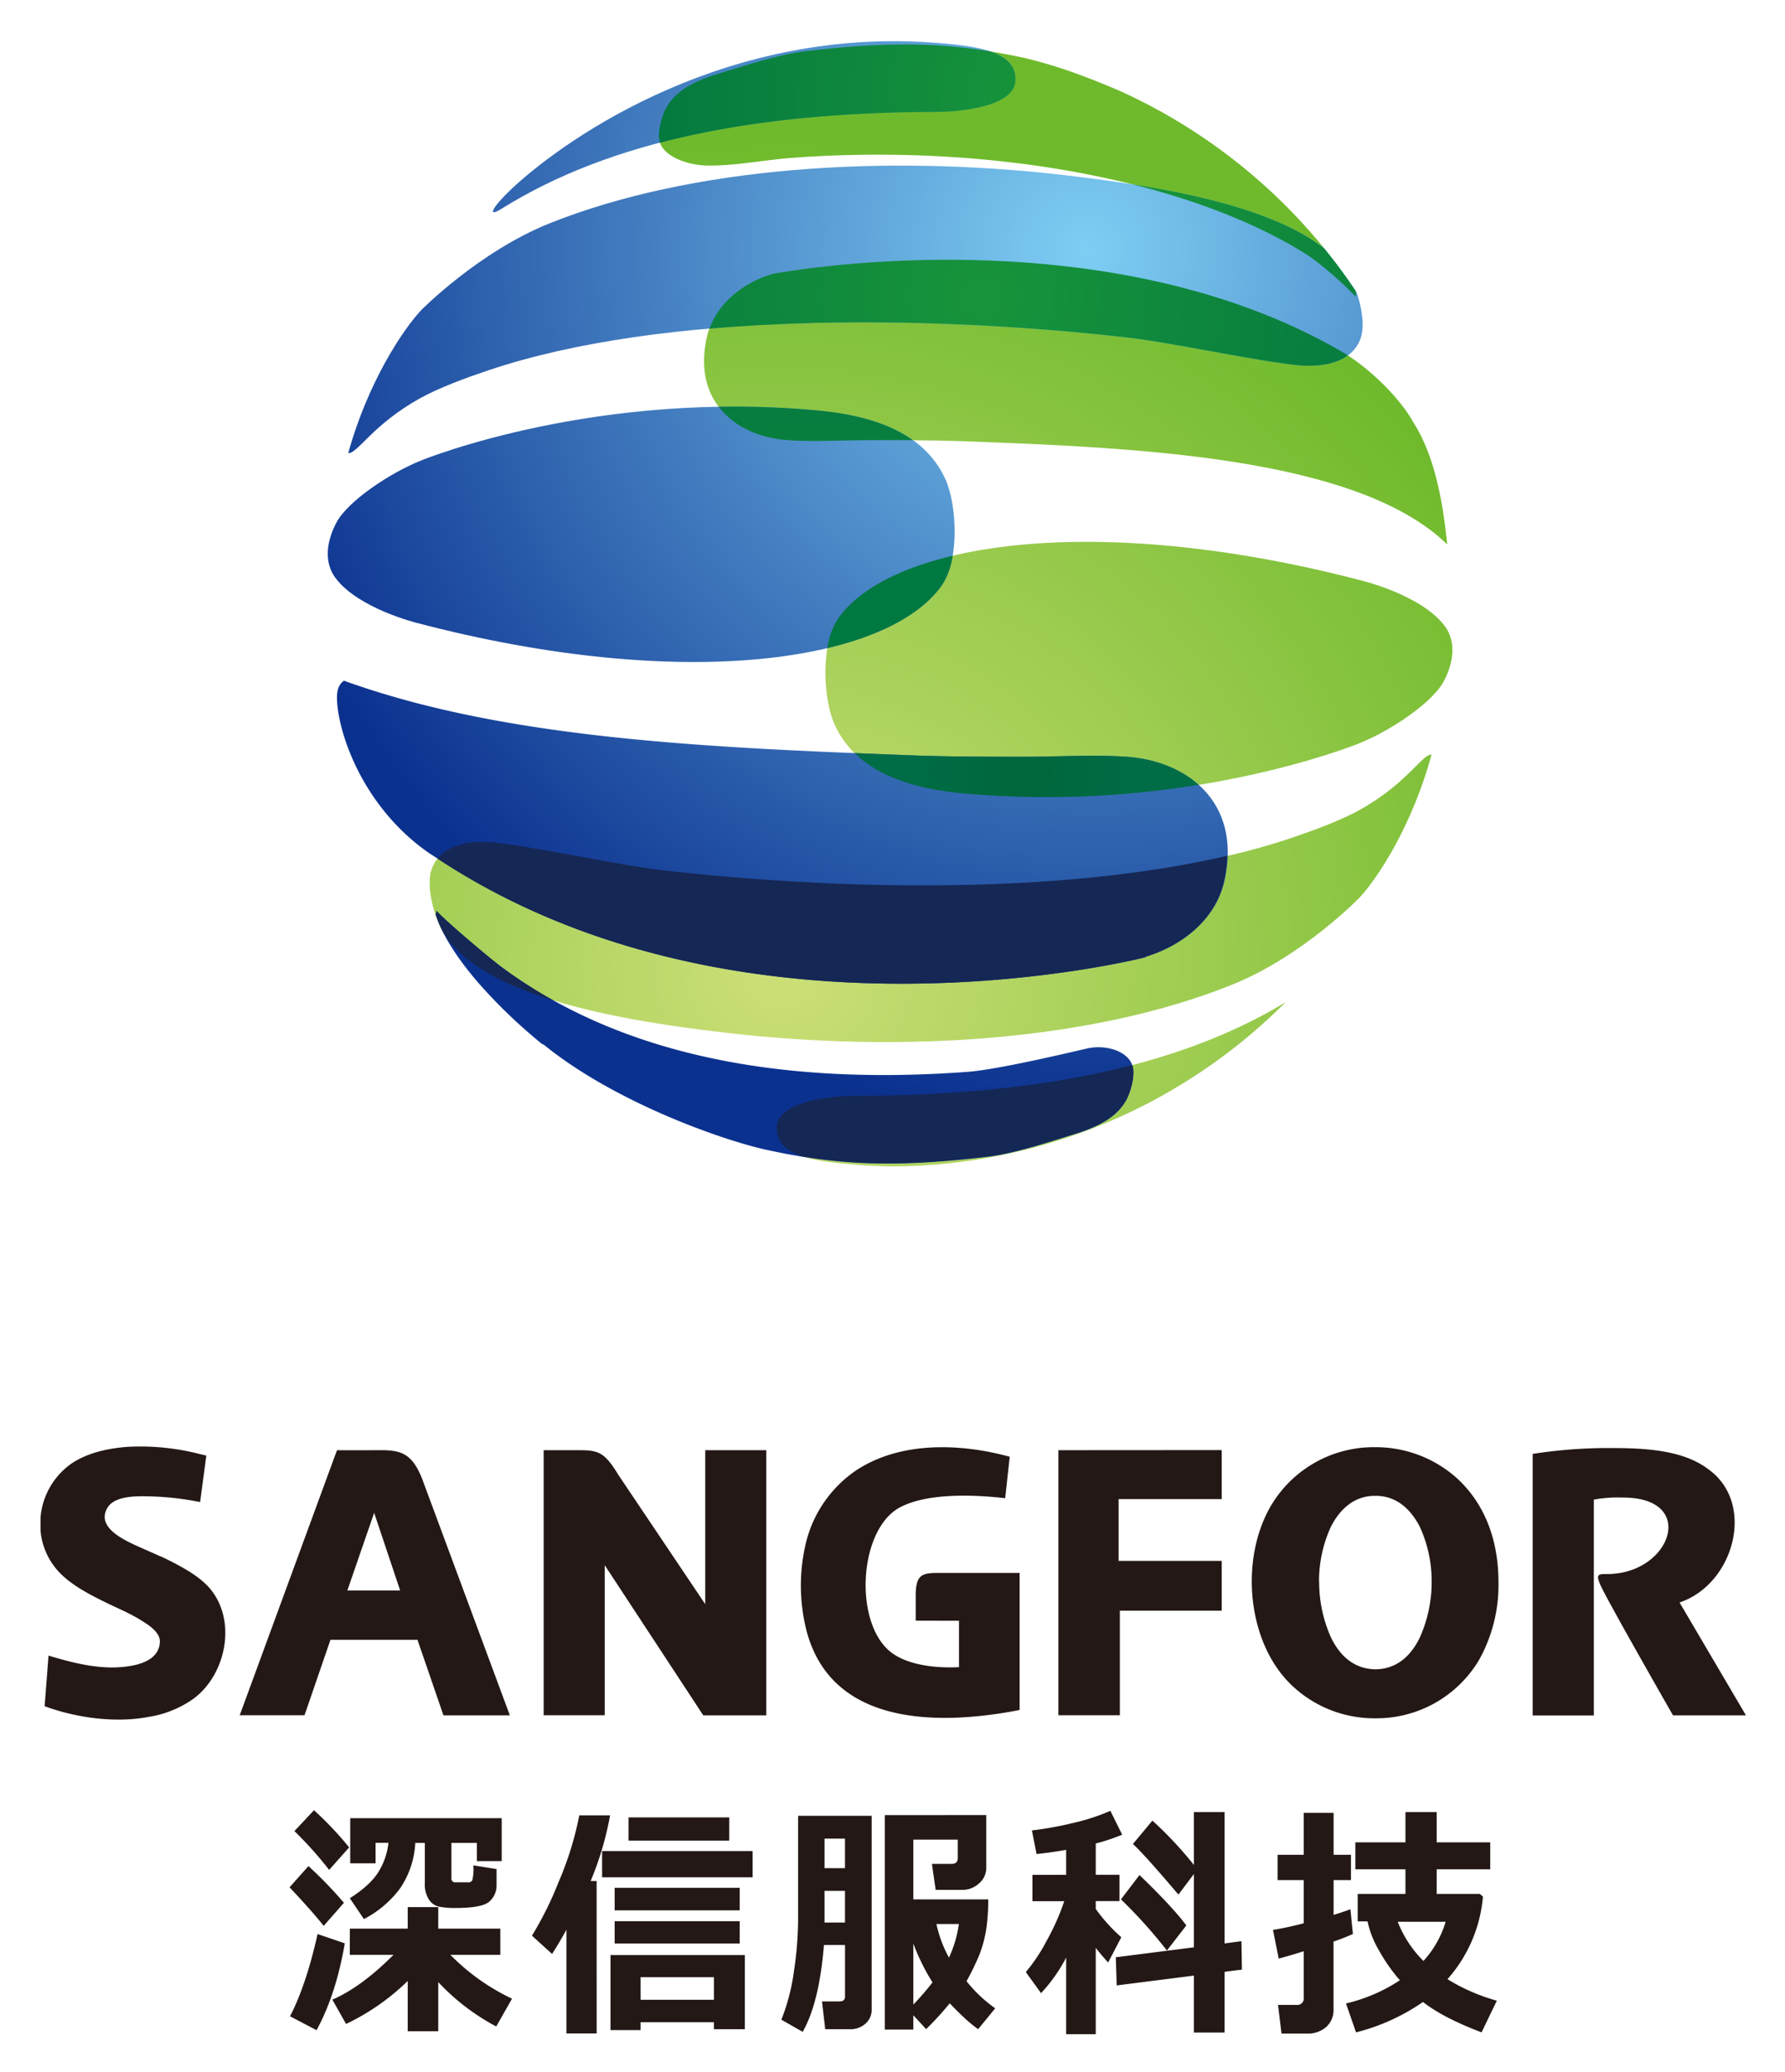 <svg xmlns="http://www.w3.org/2000/svg" role="img" xmlns:xlink="http://www.w3.org/1999/xlink" viewBox="49.03 -0.97 513.94 596.44"><title>Sangfor CNAD logo</title><defs><radialGradient id="a" cx="326.43" cy="249.45" r="271.89" gradientTransform="matrix(1.01 0 0 1.02 -55.2 22.43)" gradientUnits="userSpaceOnUse"><stop offset="0" stop-color="#cddf77"/><stop offset=".86" stop-color="#6fba2c"/></radialGradient><radialGradient id="d" cx="305.02" cy="249.47" r="270.9" gradientTransform="matrix(1.02 0 0 1.02 -36.57 22.43)" xlink:href="#a"/><radialGradient id="e" cx="305.02" cy="249.46" r="270.9" gradientTransform="matrix(1.02 0 0 1.02 -36.57 22.43)" xlink:href="#a"/><radialGradient id="f" cx="305.02" cy="249.46" r="270.89" gradientTransform="matrix(1.02 0 0 1.02 -36.57 22.43)" xlink:href="#a"/><radialGradient id="g" cx="-992.01" cy="688.73" r="270.36" gradientTransform="matrix(-1.03 0 0 -1.02 -743.67 982.04)" xlink:href="#a"/><radialGradient id="b" cx="379.86" cy="47.93" r="244.34" gradientTransform="matrix(1.03 0 0 1.02 -27.89 22.06)" gradientUnits="userSpaceOnUse"><stop offset="0" stop-color="#7ecef4"/><stop offset="1" stop-color="#0b318f"/></radialGradient><radialGradient id="h" cx="390.53" cy="47.56" r="245.08" gradientTransform="matrix(1.02 0 0 1.02 -36.57 22.43)" xlink:href="#b"/><radialGradient id="i" cx="390.52" cy="47.56" r="245.07" gradientTransform="matrix(1.02 0 0 1.02 -36.57 22.43)" xlink:href="#b"/><radialGradient id="j" cx="382.46" cy="47.56" r="244.51" gradientTransform="matrix(1.03 0 0 1.02 -29.98 22.43)" xlink:href="#b"/><radialGradient id="k" cx="390.52" cy="47.56" r="245.08" gradientTransform="matrix(1.02 0 0 1.02 -36.57 22.43)" xlink:href="#b"/><radialGradient id="c" cx="316.08" cy="226.19" r="185.24" gradientTransform="matrix(1.02 0 0 1.02 -36.57 22.43)" gradientUnits="userSpaceOnUse"><stop offset="0" stop-color="#18943b"/><stop offset="1" stop-color="#007440"/></radialGradient><radialGradient id="l" cx="361.03" cy="60.83" r="142.2" xlink:href="#c"/><radialGradient id="m" cx="403.99" cy="30.63" r="131.88" xlink:href="#c"/><radialGradient id="n" cx="375.12" cy="5.79" r="127.82" xlink:href="#c"/><radialGradient id="o" cx="334.86" cy="146.49" r="15.51" gradientTransform="matrix(1.02 0 0 1.02 -36.57 22.43)" gradientUnits="userSpaceOnUse"><stop offset="0" stop-color="#007941"/><stop offset="1" stop-color="#007941"/></radialGradient><radialGradient id="p" cx="373.38" cy="195.23" r="34.56" gradientTransform="matrix(1.02 0 0 1.02 -36.57 22.43)" gradientUnits="userSpaceOnUse"><stop offset="0" stop-color="#00663b"/><stop offset="1" stop-color="#006d46"/></radialGradient></defs><path fill="url(#a)" fill-rule="evenodd" d="M176.66 267.43c11.59 19.15 53.38 25.57 81.1 28.82 51.08 6 106 2.38 146.23-13.89 20.18-8.14 36.51-25 36.51-25 5.47-5.89 15.3-21.21 20.7-41.13-2.52-.29-7 8.23-20.39 15.75-5.46 3.07-12.92 5.84-19.61 8.12-49.45 16.78-124.2 16.02-182.2 9.32-11.55-1.34-37.59-7-48.34-7.93-8.15-.7-15.18 1.51-17.37 7.75-1.72 5.03.87 14.03 3.37 18.19z"/><path fill="url(#d)" fill-rule="evenodd" d="M456 120.63c-3.85-7-12.82-15.85-20.64-20.37-70.14-40.61-164-22.38-164-22.38-9.21 2.79-16.73 9.24-18.75 17.9-4.38 18.88 8.47 28.93 23.26 29.94 7.76.52 16 0 24.08 0 8.41 0 17 0 25.51.27 49.77 1.85 114.11 4.31 140.26 29.74-1.25-12.18-3.54-25.39-9.72-35.1z"/><path fill="url(#e)" fill-rule="evenodd" d="M439.4 84.46a3.56 3.56 0 0 0-.11-1.79 162.32 162.32 0 0 0-67.47-57.31c-6.19-2.7-12.05-4.93-17.07-6.61-3.47-1.13-7-2.13-10.55-3-20.69-4.48-37.1-5.07-63.4-1.94-7.92 1-17.58 4.22-24.39 6.3-6.29 1.9-12.57 4.52-15.59 10-1.19 2.18-2.5 6.64-1.94 9.39.9 4.42 7.91 7.1 13.83 7.18 8 .12 16.08-1.59 24.33-2.21C333.62 40.26 391.5 50.68 426 72.76a99.71 99.71 0 0 1 13.4 11.7z"/><path fill="url(#f)" fill-rule="evenodd" d="M295.67 314.44c-8.38 0-22.39 1.82-22.94 8.76-.68 9 11.78 10.11 21.95 11 3.94.34 7.85.52 11.65.55a160.91 160.91 0 0 0 112.83-47.24c-31.89 19.28-73.69 26.78-123.49 26.93z"/><path fill="url(#g)" fill-rule="evenodd" d="M441.52 166.25c-77-20.25-136-11.12-151.26 11-5 7.25-4.24 23.13-.89 30.41 5.22 11.36 16.88 17.71 35.82 19.66 64.23 6.22 113.91-13.85 115-14.26 9.13-3.63 21.17-11.74 24.46-17.8 2.87-5.35 3.79-11.51.29-16.13-6.63-8.75-23.42-12.88-23.42-12.88z"/><path fill="url(#b)" fill-rule="evenodd" d="M169.05 178.32c77.06 20.23 136 11.12 151.26-11 5-7.25 4.25-23.13.89-30.43-5.22-11.35-16.87-17.69-35.82-19.63-64.22-6.22-113.91 13.83-114.95 14.25-9.16 3.63-21.19 11.74-24.47 17.81-2.88 5.33-3.79 11.51-.3 16.12 6.61 8.76 23.39 12.88 23.39 12.88z"/><path fill="url(#h)" fill-rule="evenodd" d="M374.26 96.25c11.7 1.33 38.06 7 48.93 7.93 8.26.69 15.37-1.51 17.59-7.76 1.23-3.47.36-8.84-1.14-13.2q-4.38-6.59-9.34-12.7c-16.88-13.26-51.09-18.32-75-21.1-51.73-6-107.28-2.38-148 13.88-20.42 8.16-37 25-37 25-5.54 5.9-15.49 21.21-21 41.13 2.56.29 7.08-8.23 20.64-15.75 5.53-3.07 13.09-5.84 19.86-8.12 50.12-16.78 125.83-16.03 184.46-9.31z"/><path fill="url(#i)" fill-rule="evenodd" d="M193.32 59.19c32.09-20.07 74.48-27.81 125.12-28 8.37 0 22.41-1.81 22.93-8.76.69-8.94-11.76-10.09-21.94-11C259.27 6.34 213 37.85 196.45 53.28c-5.61 5.27-7.37 8.56-3.13 5.91z"/><path fill="url(#j)" fill-rule="evenodd" d="M373.29 216.84c-9.39-.63-19.32 0-29.13 0-10.17 0-20.57 0-30.82-.34-60.52-2.25-118.74-4.74-165.28-21.55-1.42 1-2.05 2.62-2 5.05.07 8.51 6.2 29 24.06 42.78a51.9 51.9 0 0 0 4.72 3.24c88.14 58.35 204 28.54 204 28.54v-.12c11.13-3.37 20.23-11.13 22.67-21.55 5.2-22.73-10.34-34.83-28.22-36.05z"/><path fill="url(#k)" fill-rule="evenodd" d="M361.92 300.83c-7.76 1.81-26.1 6.1-34.37 6.71-56.56 4.17-101.13-5.93-133.9-30-3.05-2.23-15.8-12.92-18.93-16.33a1.75 1.75 0 0 0-.07 1l-.26-.24c2.08 6.73 7.05 13.78 12.41 20a152.21 152.21 0 0 0 18.36 17.6l.41.13c20.5 16.67 51.66 27.57 64.2 30.29 20.75 4.52 37.17 5.11 63.55 2 7.91-.94 17.57-4.21 24.39-6.29 6.27-1.9 12.56-4.51 15.58-10 1.21-2.17 2.49-6.62 1.93-9.39-.88-4.53-7.51-6.82-13.3-5.48z"/><path fill="url(#c)" d="M275.9 125.72c7.76.52 16 0 24.08 0h11.86c-6.31-4.49-15-7.28-26.46-8.44a256.28 256.28 0 0 0-29.38-1.15c4.44 5.87 11.88 9.04 19.9 9.59z"/><path fill="url(#l)" d="M374.26 96.25c11.7 1.33 38.06 7 48.93 7.93 5.54.46 10.54-.39 13.92-2.86-.58-.38-1.15-.74-1.71-1.06-70.14-40.61-164-22.38-164-22.38-8.4 2.55-15.4 8.17-18.1 15.74 39.94-3.47 83.87-1.62 120.96 2.63z"/><path fill="url(#m)" d="M439.4 84.46a3.68 3.68 0 0 0-.11-1.76l-.73-1.07c-.61-.9-1.24-1.8-1.86-2.69-.37-.52-.75-1-1.11-1.54-.8-1.08-1.59-2.16-2.42-3.22l-.93-1.18c-.65-.83-1.33-1.66-2-2.48-12.61-9.92-34.87-15.24-55.24-18.46 19.68 4.91 37.21 11.87 51 20.7a99.71 99.71 0 0 1 13.4 11.7z"/><path fill="url(#n)" d="M341.37 22.46c.37-4.63-2.82-7.17-7.38-8.67-16.32-2.63-31.34-2.61-53.19 0-7.92 1-17.58 4.22-24.39 6.3-6.29 1.9-12.57 4.52-15.59 10-1.19 2.18-2.5 6.64-1.94 9.39a4.48 4.48 0 0 0 .2.62c23.41-6.12 50-8.77 79.36-8.86 8.37-.02 22.41-1.83 22.93-8.78z"/><path fill="#152754" d="M239 249.42c-11.55-1.34-37.59-7-48.34-7.93-6.63-.57-12.52.8-15.66 4.67 88.12 58.14 203.72 28.4 203.72 28.4v-.12c11.13-3.37 20.23-11.13 22.67-21.55a40.53 40.53 0 0 0 1-7.55C354.08 256.61 290 255.33 239 249.42zm33.73 73.78c-.35 4.64 2.84 7.19 7.41 8.67 16.31 2.64 31.34 2.62 53.18 0 7.91-.94 17.57-4.21 24.39-6.29 6.27-1.9 12.56-4.51 15.58-10 1.21-2.17 2.49-6.62 1.93-9.39a6.13 6.13 0 0 0-.18-.61c-23.41 6.12-50 8.76-79.37 8.85-8.38.03-22.39 1.83-22.94 8.77z"/><path fill="url(#o)" d="M320.31 167.35a21 21 0 0 0 3-8.36c-16 3.81-27.47 10.13-33.07 18.22a21 21 0 0 0-3 8.37c16.03-3.82 27.48-10.14 33.07-18.23z"/><path fill="url(#p)" d="M344.16 216.84c-10.17 0-20.57 0-30.82-.34q-9.15-.33-18.22-.71c6.39 6.31 16.28 10.06 30.07 11.49a270.4 270.4 0 0 0 68.92-2.37c-5.39-4.83-12.87-7.54-20.82-8.07-9.39-.63-19.29 0-29.13 0z"/><path fill="#152754" fill-rule="evenodd" d="M193.65 277.54c-3.05-2.23-15.8-12.92-18.93-16.33a1.75 1.75 0 0 0-.07 1l-.26-.24a34.87 34.87 0 0 0 2.26 5.46c5.44 9 17.54 15.18 31.72 19.55a135.61 135.61 0 0 1-14.72-9.44z"/><path fill="#231815" d="M148.05 546.71l-5.82 6.63c-2.34-2.94-5.63-6.64-9.83-11.09l5.44-6.11a116.66 116.66 0 0 1 10.21 10.57zm.25 11.66q-2.53 14.77-8.13 25l-7.63-4q4.65-9 7.93-23.67zm1.26-27.61l-5.76 6.47a111.2 111.2 0 0 0-10-11.17l5.64-6a98.33 98.33 0 0 1 10.12 10.7zm16.86 38.45a66 66 0 0 1-17.75 12.37l-3.95-7q8.26-3.55 17.61-12.9h-12.58v-7.54h16.67v-6.19h8.79v6.19h17.87v7.54H178.7a61.91 61.91 0 0 0 17.75 12.62l-4.54 8a63.43 63.43 0 0 1-16.7-12.77v14.14h-8.79zm2.18-39.74a25.5 25.5 0 0 1-4.41 13.13 30.44 30.44 0 0 1-10.38 8.79l-4.06-6q5.82-3.69 8.22-7.53a19.74 19.74 0 0 0 2.9-8.41h-3.7v5.89h-7.3v-13h43.61v12.36h-7.15v-5.23H179v10.11a1.07 1.07 0 0 0 1.19 1.23h3.64a1.19 1.19 0 0 0 1.22-.68 16.11 16.11 0 0 0 .29-4.2L192 537v4.52a6.12 6.12 0 0 1-2.1 4.85c-1.38 1.23-4.65 1.83-9.77 1.83a23.62 23.62 0 0 1-4.61-.37 4.6 4.6 0 0 1-3-2.07 7.94 7.94 0 0 1-1.17-4.62v-11.67zm52.22 54.84h-8.7v-29.88q-1.63 3.06-4.13 7l-5.8-5.26a98.86 98.86 0 0 0 7.63-15.35 93.61 93.61 0 0 0 6-19.28h8.86a89.65 89.65 0 0 1-5.59 18.9h1.72zm44.91-44.94h-43.34v-7.55h43.34zm-11.15 41.71h-21.11v2.26h-8.66v-21.6h38.68v21.35h-8.91zm4.42-52.27h-29v-6.69h29zm3 20.07h-36v-6.49h36zm0 9.55h-36V552h36zm-28.52 16.19h21.11v-6.5h-21.12zm66.52 2.8a5.24 5.24 0 0 1-1.76 4.05 6.5 6.5 0 0 1-4.53 1.62h-7.08l-.93-8h5c1.09 0 1.63-.45 1.63-1.37v-14.87h-6.07q-1.35 16.65-6.12 25l-6.14-3.5a58.82 58.82 0 0 0 3.63-14 103.34 103.34 0 0 0 1.19-14.65v-30.03H300zm-7.68-40.68v-8.5h-5.89v8.5zm0 15.65v-9.12h-5.89v9.12zm19.68 30.8h-8.21v-61.73H333v15.1a5.86 5.86 0 0 1-2.09 4.57 7.06 7.06 0 0 1-4.87 1.86h-7.61l-1.08-7.49h5.69c1.17 0 1.75-.54 1.75-1.64v-5.34H312v17.2h21.56a59 59 0 0 1-.5 8.11 36.5 36.5 0 0 1-2 7.73 76.76 76.76 0 0 1-3.74 7.72 39.74 39.74 0 0 0 8.25 7.79l-4.9 6c-3.3-2.18-8.19-7.44-8.19-7.44a89.16 89.16 0 0 1-6.8 7.44l-3.68-4zm0-24.73V576a76.93 76.93 0 0 0 5.52-6.39 61.64 61.64 0 0 1-5.52-11.15zm10.26 4a33.69 33.69 0 0 0 2.85-9.65h-6.46a35.34 35.34 0 0 0 3.6 9.66zm33.74.02a46.14 46.14 0 0 1-7.23 10.23l-4.39-6.07a48.12 48.12 0 0 0 6-9 66.36 66.36 0 0 0 5.07-11.4h-9.16v-7.58H356v-7.2c-3.51.62-6.36 1-8.53 1.2l-1.33-6.79a96.2 96.2 0 0 0 11.79-2.13 58.78 58.78 0 0 0 10.8-3.51l3.4 6.87a57.66 57.66 0 0 1-7.61 2.54v9h6.83v7.58h-6.83v2.25a47.23 47.23 0 0 0 7.36 8.14l-3.79 7.27q-1.71-1.85-3.57-4.19v24.84H356zm50.61 3.45l-5 .64v17.48h-8.83v-16.39l-22.23 2.83-.25-8.11 22.48-2.86v-21.1l-4.46 5.92q-9.9-11.67-13.1-14.56l5.61-6.73a109.37 109.37 0 0 1 11.95 12.76v-15.2h8.83v37.79l4.86-.65zm-16-12.72l-5.6 7.23a141.85 141.85 0 0 0-13.23-14.73l5.34-7c6.29 6.09 10.81 10.91 13.47 14.5zm47.95 2.47a58.46 58.46 0 0 1-5.58 2.18v19.39a6.55 6.55 0 0 1-2.14 5.23 7.9 7.9 0 0 1-5.39 1.86H418l-1-8.25h5.26a1.87 1.87 0 0 0 2.15-2.08v-13.37c-3.1 1-5.51 1.66-7.21 2.13l-1.65-8.26a89.72 89.72 0 0 0 8.86-1.92v-12.41h-7.53v-7.3h7.53v-12.06H433v12.06h5v7.3h-5v10c2.18-.66 3.79-1.21 4.85-1.62zM476 544.94a41 41 0 0 1-10.21 23.75 55.09 55.09 0 0 0 14.21 6.19l-4.4 9.12c-7.31-2.78-13-5.7-16.86-8.75a59.44 59.44 0 0 1-19.28 8.75l-2.89-8.32a48 48 0 0 0 15.52-6.68 49.5 49.5 0 0 1-6-8.55 28 28 0 0 1-3.32-8.4h-2.83v-7.9h13.75v-7.09h-14.42v-7.75h14.42v-8.71h9v8.71h15.41v7.75h-15.41v7.09h12.43zm-17.13 18.5a29 29 0 0 0 6.4-11.28h-13.81a32.82 32.82 0 0 0 7.4 11.28zm-13.79-133.87c6.06 0 10.1 3.83 12.71 8.84a37.41 37.41 0 0 1 3.44 15.89 38.72 38.72 0 0 1-3.44 16.12c-2.5 5.14-6.53 9-12.71 9.08v14.1a34.36 34.36 0 0 0 29.69-16.6 44.08 44.08 0 0 0 5.7-22.57c0-13.38-4.75-23.29-11.88-29.86a35 35 0 0 0-23.51-9v14zm45.24-12.07a141.09 141.09 0 0 1 24-1.67c12.24 0 20.79 1.67 26.6 6.1 13.77 9.91 7.36 33.09-8.31 38.34l19.12 32.49h-21c-5-8.72-9.86-17.32-14.73-26-8.66-15.76-8.3-14.57-3.44-14.69 17.81-.6 25.06-22 3.8-22a38.41 38.41 0 0 0-8.43.59v62.12h-17.61zm-61.51 36.8a37.41 37.41 0 0 1 3.44-15.89c2.5-4.89 6.54-8.72 12.36-8.84h.47v-14H445a34.34 34.34 0 0 0-29.81 16.48c-9.38 15.53-7.24 40.14 6.18 52.44A34.46 34.46 0 0 0 445 493.6h.12v-14.1H445c-6.17-.11-10.21-3.94-12.71-9.08a38.72 38.72 0 0 1-3.44-16.12zM156.64 471v-14.19h7.6l-7.48-22.34-.12.36v-18.4h2.14c5.82 0 8.9 1.07 11.75 8.13l25.3 68.2h-19.12L169.23 471zm66.5-21.5v43.23h-17.58v-76.3h9c6.41 0 8.2 0 12.47 7.05l25.05 37.27v-44.32h17.58v76.33h-18.14l-28.38-43.23zm89.54 16v-6.45c-.13-7.05 1.78-7.29 7-7.29h22.92v39.42c-1.54.36-3.09.6-4.52.84-24.69 3.94-50.1 1.07-56.75-23.29a52.7 52.7 0 0 1-.12-26.17 35.29 35.29 0 0 1 14.48-20.42c12.83-8.37 30.05-7.65 44.06-3.82l-1.31 11.94c-8.42-1-22.55-1.67-30.51 2.75-12 6.69-13.19 34.52-1.55 42.16 4.51 3 11.64 4.07 18.77 3.71v-13.35zm88.11-49.1v14.1H371.1v17.8h29.69v14.33h-29.33v30.1h-17.7v-76.3zm-244.15 0v18.4l-7.6 22h7.6V471h-12.46l-6.9 20.06-.59 1.67h-18.64l1.18-3.22L145.48 418l.59-1.56h10.57zm-95.95 23.09v-3.59a21.1 21.1 0 0 1 9.14-15.77c4.4-2.86 9.86-4.18 15.8-4.65a68.24 68.24 0 0 1 20.3 1.91l2.5.6-1.78 13.37a85.54 85.54 0 0 0-16.51-1.67c-3.68 0-8.67.36-10.33 3.59C77 438.54 84.2 442 88 443.78c2.38 1.08 4.87 2.15 7.25 3.23h.11c6 2.87 10.46 5.38 13.55 8.61 8.66 9.31 5.34 25.67-4.52 32.6a30.63 30.63 0 0 1-12.7 5c-9.51 1.8-20.79.24-29.81-3.1L63 475.56c7.24 2.15 15 4.19 22.68 3.11 4.51-.6 9.38-2.39 9.38-7.29 0-1.91-1.9-3.82-4.63-5.49-3.45-2.27-7-3.71-10.69-5.5-4.63-2.27-9.26-4.66-12.7-7.88a19.92 19.92 0 0 1-6.35-13.02z"/></svg>